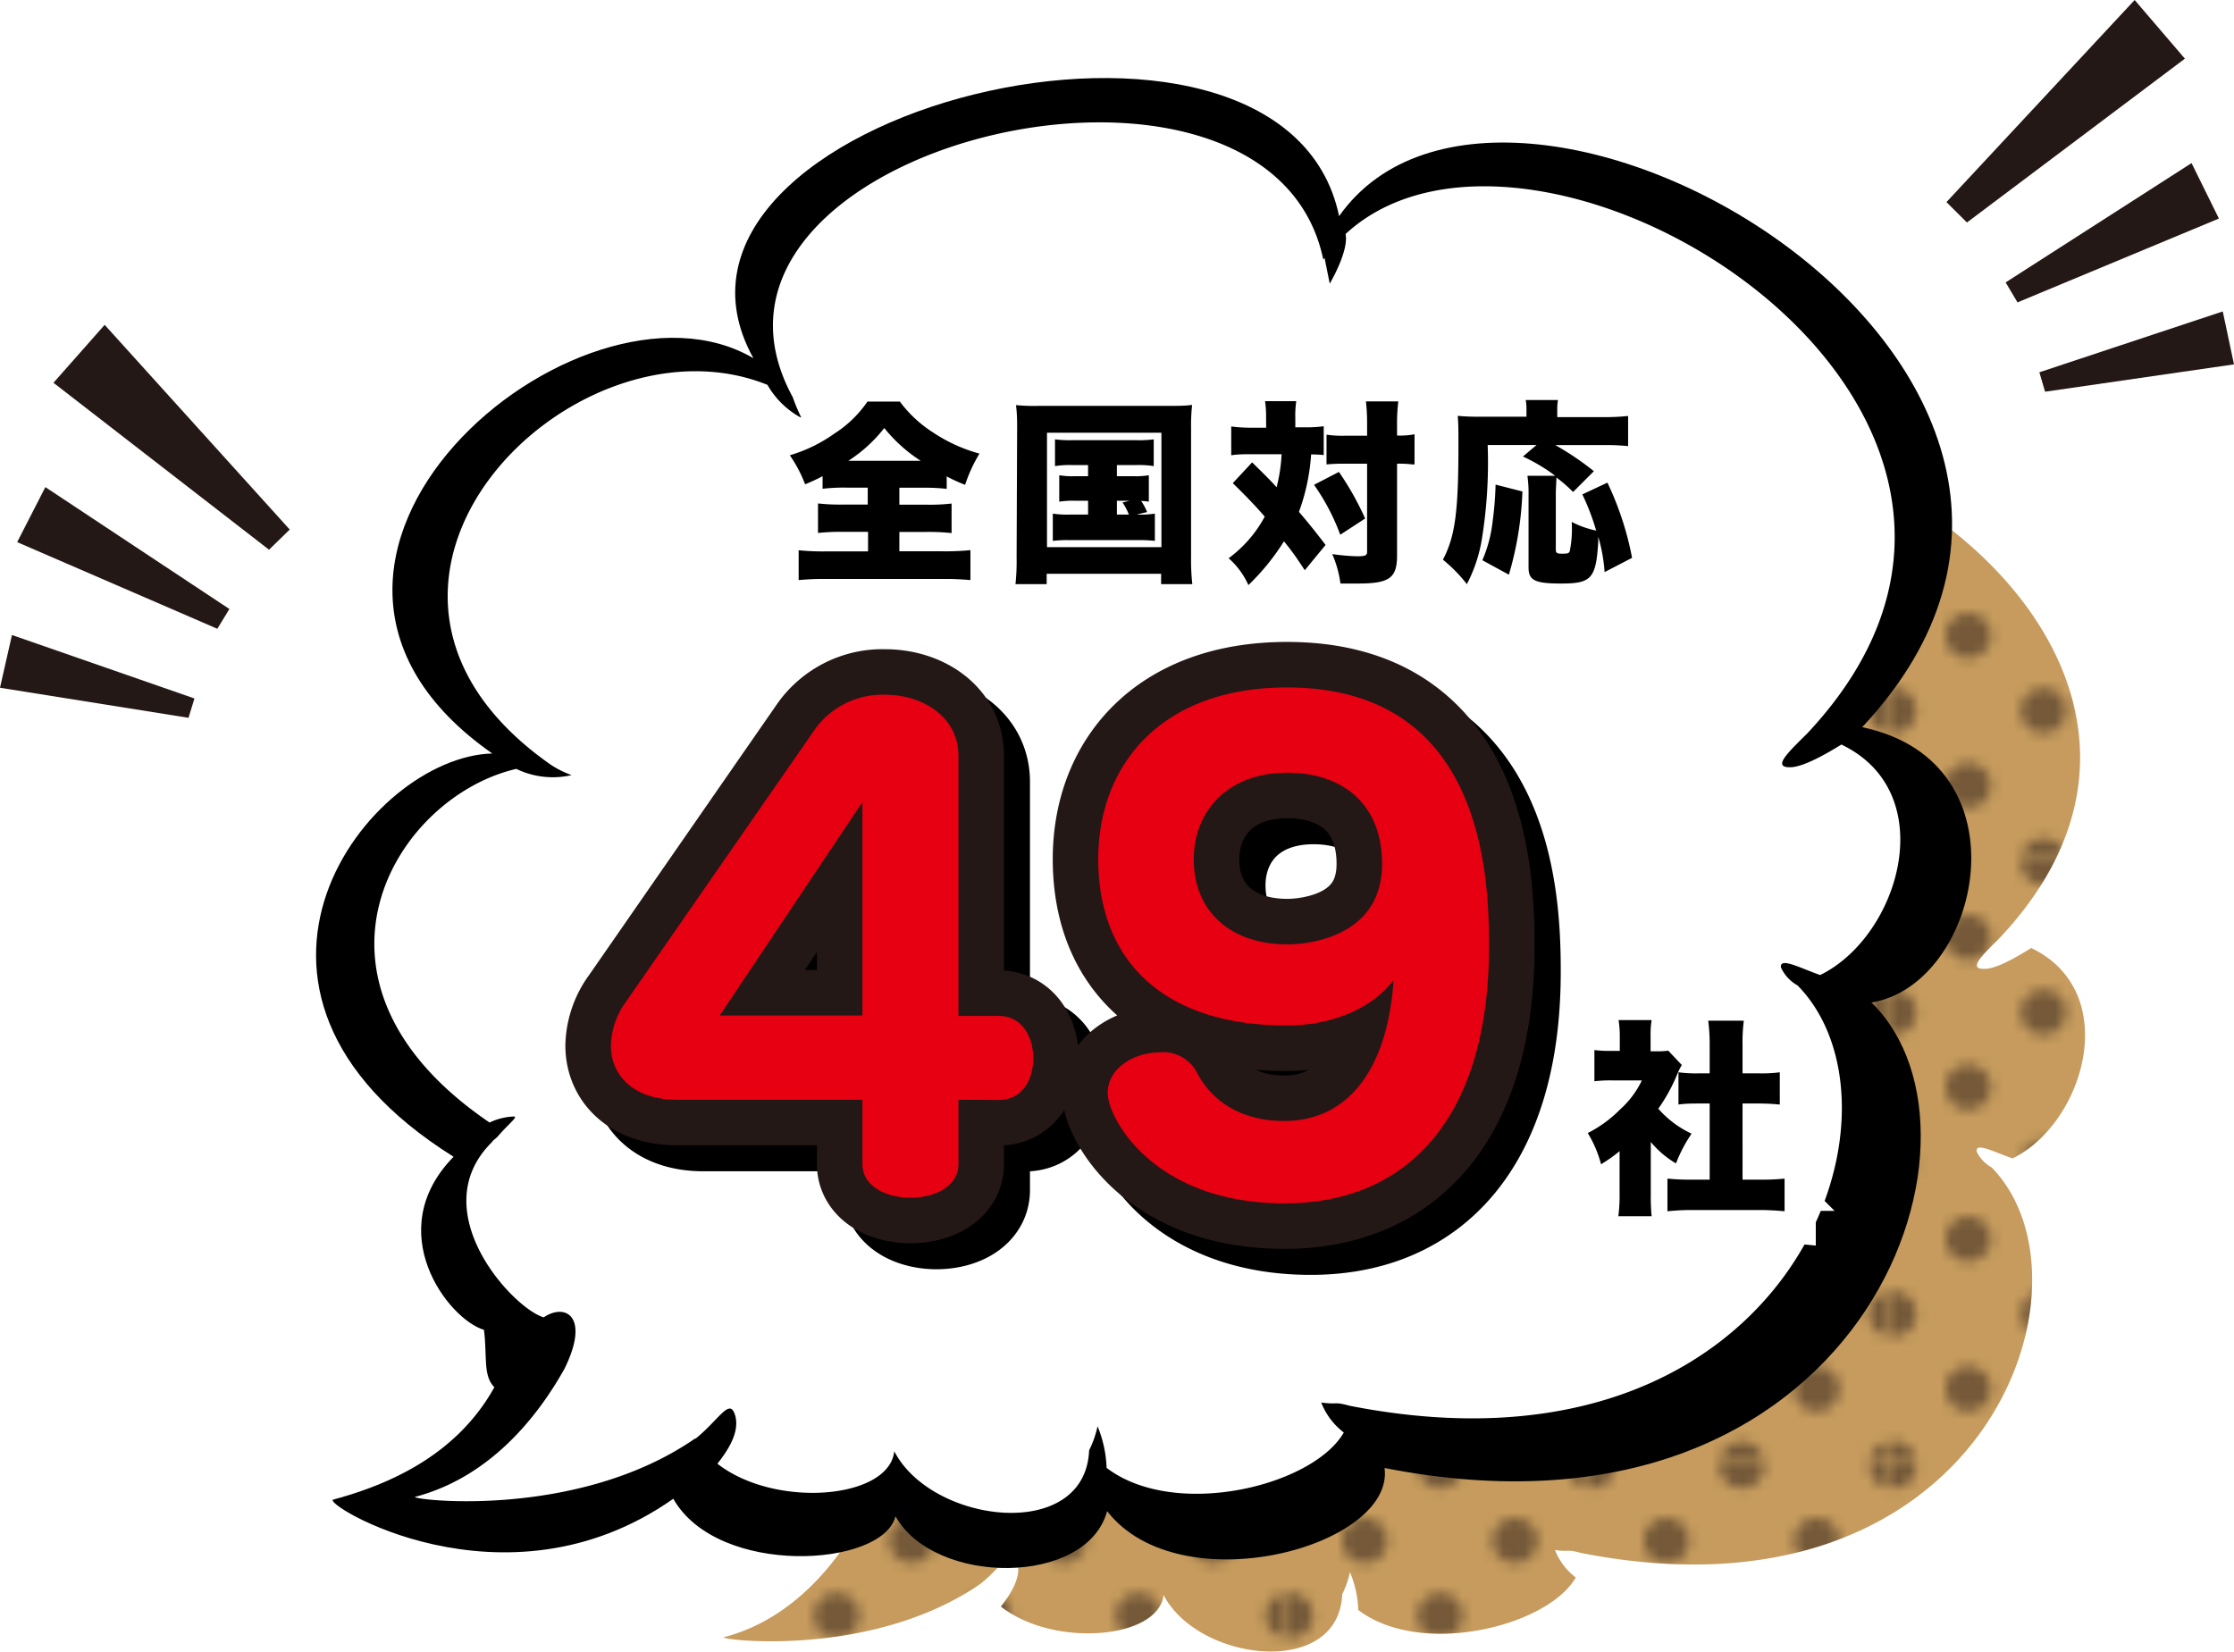 <svg xmlns="http://www.w3.org/2000/svg" xmlns:xlink="http://www.w3.org/1999/xlink" viewBox="0 0 214.74 158.81"><defs><style>.cls-1,.cls-10,.cls-7,.cls-9{fill:none;}.cls-2{fill:#231815;}.cls-3{isolation:isolate;}.cls-4{fill:#c69b5d;}.cls-5{opacity:0.5;fill:url(#_10_dpi_30_);}.cls-6{fill:#fff;}.cls-7{stroke:#fff;stroke-width:6px;}.cls-8{mix-blend-mode:multiply;}.cls-9{stroke:#000;}.cls-10,.cls-9{stroke-linecap:round;stroke-linejoin:round;stroke-width:8.75px;}.cls-10{stroke:#231815;}.cls-11{fill:#e60012;}</style><pattern id="_10_dpi_30_" data-name="10 dpi 30%" width="28.8" height="28.8" patternTransform="translate(66.03 -4.08)" patternUnits="userSpaceOnUse" viewBox="0 0 28.8 28.8"><rect class="cls-1" width="28.8" height="28.8"/><path class="cls-2" d="M28.8,31a2.16,2.16,0,1,0-2.16-2.16A2.16,2.16,0,0,0,28.8,31Z"/><path class="cls-2" d="M14.4,31a2.16,2.16,0,1,0-2.16-2.16A2.16,2.16,0,0,0,14.4,31Z"/><path class="cls-2" d="M28.8,16.56a2.16,2.16,0,1,0-2.16-2.16A2.16,2.16,0,0,0,28.8,16.56Z"/><path class="cls-2" d="M14.4,16.56a2.16,2.16,0,1,0-2.16-2.16A2.16,2.16,0,0,0,14.4,16.56Z"/><path class="cls-2" d="M7.2,23.76A2.16,2.16,0,1,0,5,21.6,2.16,2.16,0,0,0,7.2,23.76Z"/><path class="cls-2" d="M21.6,23.76a2.16,2.16,0,1,0-2.16-2.16A2.16,2.16,0,0,0,21.6,23.76Z"/><path class="cls-2" d="M7.2,9.36A2.16,2.16,0,1,0,5,7.2,2.16,2.16,0,0,0,7.2,9.36Z"/><path class="cls-2" d="M21.6,9.36A2.16,2.16,0,1,0,19.44,7.2,2.16,2.16,0,0,0,21.6,9.36Z"/><path class="cls-2" d="M0,31A2.16,2.16,0,0,0,2.16,28.8,2.16,2.16,0,0,0,0,26.64,2.16,2.16,0,0,0,0,31Z"/><path class="cls-2" d="M0,16.56A2.16,2.16,0,0,0,2.16,14.4,2.16,2.16,0,0,0,0,12.24a2.16,2.16,0,1,0,0,4.32Z"/><path class="cls-2" d="M28.8,2.16A2.16,2.16,0,0,0,31,0a2.16,2.16,0,0,0-4.32,0A2.16,2.16,0,0,0,28.8,2.16Z"/><path class="cls-2" d="M14.4,2.16A2.16,2.16,0,0,0,16.56,0a2.16,2.16,0,1,0-4.32,0A2.16,2.16,0,0,0,14.4,2.16Z"/><path class="cls-2" d="M0,2.16A2.16,2.16,0,0,0,2.16,0,2.16,2.16,0,0,0,0-2.16,2.16,2.16,0,0,0-2.16,0,2.16,2.16,0,0,0,0,2.16Z"/></pattern></defs><g class="cls-3"><g id="レイヤー_2" data-name="レイヤー 2"><g id="ob"><polygon class="cls-2" points="189.07 21.39 187.1 19.43 205.19 0 210.02 5.64 189.07 21.39"/><polygon class="cls-2" points="193.93 29.07 192.79 27.15 210.66 15.68 213.29 21.01 193.93 29.07"/><polygon class="cls-2" points="196.58 37.66 196.03 35.79 213.66 29.94 214.74 35.03 196.58 37.66"/><polygon class="cls-2" points="25.86 52.85 27.85 50.91 10.06 31.23 5.14 36.8 25.86 52.85"/><polygon class="cls-2" points="20.89 60.45 22.05 58.55 4.36 46.83 1.65 52.12 20.89 60.45"/><polygon class="cls-2" points="18.12 69.01 18.69 67.15 1.15 61.05 0 66.12 18.12 69.01"/></g><g id="text"><path class="cls-4" d="M195.25,91.14c-1.3.81-3.31,2-4.44,2-1.76.08-.23-1.33,1.44-3,26.83-28.64-23.77-59.67-40.7-44,.3,1.49-1.4,4.37-1.4,4.37l-.46-2.27-.11.15c-4.79-23-58.82-10-46.8,12.09-.09-.06.1,0,0,0a18.64,18.64,0,0,0,.78,1.83,7.54,7.54,0,0,1-3-2.94C83.4,52.51,58.89,77.1,81.46,92.92c-.07,0,.07,0,0,0a8.82,8.82,0,0,0,1.82.87,7.35,7.35,0,0,1-4.87-.55C67.63,95.74,57.8,112,76.05,124.41a5.12,5.12,0,0,1,2-.52c.69-.1-.17.47-1.24,1.71-.23.27-.41.32-.56.56-6.06,6,1.85,14.61,4.62,15.42,2-1.3,4.11-.05,1.87,4.53-2.36,4.22-6.53,9.53-13.11,11.28-1.25.17,13.94,2.27,24.64-5.14l0,0c2.13-1.72,3-3.61,3.5-2.08s-.83,3.35-1.56,4.28c5.08,4,15.15,3.13,15.64-1.11,3.3,6.42,16.84,8.06,17.17-.08h0a8.57,8.57,0,0,0,.74-2.12,10.18,10.18,0,0,1,.8,3.64c6,4.59,18.19,1.6,20.91-3.12a6.18,6.18,0,0,1-2-2.64c1.58.2,1.06-.11,2.51.28,0-.07,0,.06,0,0,38.64,7.6,50.39-25.87,39.47-37.06A3.47,3.47,0,0,1,190,110.7c-.11-.89,1.57,0,3.45.67C200.35,108,204.07,95.38,195.25,91.14Z"/><path class="cls-5" d="M195.25,91.14c-1.3.81-3.31,2-4.44,2-1.76.08-.23-1.33,1.44-3,26.83-28.64-23.77-59.67-40.7-44,.3,1.49-1.4,4.37-1.4,4.37l-.46-2.27-.11.15c-4.79-23-58.82-10-46.8,12.09-.09-.06.1,0,0,0a18.64,18.64,0,0,0,.78,1.83,7.54,7.54,0,0,1-3-2.94C83.4,52.51,58.89,77.1,81.46,92.92c-.07,0,.07,0,0,0a8.82,8.82,0,0,0,1.82.87,7.35,7.35,0,0,1-4.87-.55C67.63,95.74,57.8,112,76.05,124.41a5.12,5.12,0,0,1,2-.52c.69-.1-.17.47-1.24,1.71-.23.27-.41.32-.56.56-6.06,6,1.85,14.61,4.62,15.42,2-1.3,4.11-.05,1.87,4.53-2.36,4.22-6.53,9.53-13.11,11.28-1.25.17,13.94,2.27,24.64-5.14l0,0c2.13-1.72,3-3.61,3.5-2.08s-.83,3.35-1.56,4.28c5.08,4,15.15,3.13,15.64-1.11,3.3,6.42,16.84,8.06,17.17-.08h0a8.57,8.57,0,0,0,.74-2.12,10.18,10.18,0,0,1,.8,3.64c6,4.59,18.19,1.6,20.91-3.12a6.18,6.18,0,0,1-2-2.64c1.58.2,1.06-.11,2.51.28,0-.07,0,.06,0,0,38.64,7.6,50.39-25.87,39.47-37.06A3.47,3.47,0,0,1,190,110.7c-.11-.89,1.57,0,3.45.67C200.35,108,204.07,95.38,195.25,91.14Z"/><path d="M179,69.91C211,35.71,145-2.34,128.72,20.78c-5.38-25.89-69.35-9.89-56.3,13.66-16.71-9.83-51.55,19.5-25.1,38-11.83.28-29.38,22.7-3.72,38.77-7,7.15-.52,15.62,2.92,16.64.33,2.55-.12,4.4,1,5.52-2.78,5-7.71,8.72-15.46,10.79-1.48.19,16.36,11.38,32.66-.07,4.27,7.53,20.12,6.61,21.36,1.69,3.78,6.7,18.4,6.71,20.34-.5,7,9,27.67,3.42,26.67-4.15,45.79,9,60.07-31.83,46.8-44.75C190.41,94.66,195.12,73.29,179,69.91Z"/><path class="cls-6" d="M177,71.58c-1.41.88-3.61,2.13-4.84,2.18-1.92.08-.25-1.45,1.57-3.26,29.26-31.23-25.92-65.08-44.39-48,.34,1.63-1.52,4.77-1.52,4.77l-.5-2.48-.12.17C122-.13,63.08,14.09,76.2,38.18h0a18,18,0,0,0,.84,2A8.22,8.22,0,0,1,73.77,37C55.06,29.45,28.33,56.27,52.94,73.52h0a9.61,9.61,0,0,0,2,1,8.06,8.06,0,0,1-5.31-.6c-11.75,2.72-22.47,20.48-2.57,34a5.83,5.83,0,0,1,2.17-.57c.76-.1-.18.51-1.35,1.87-.26.29-.44.35-.62.61-6.6,6.57,2,15.93,5,16.82,2.12-1.42,4.47-.06,2,4.94-2.57,4.6-7.12,10.38-14.29,12.3-1.37.18,15.2,2.48,26.87-5.61l0,.05c2.32-1.88,3.3-4,3.82-2.27s-.91,3.65-1.7,4.66c5.53,4.33,16.52,3.42,17-1.2,3.6,7,18.37,8.79,18.73-.09.07.08-.07-.09,0,0a9.6,9.6,0,0,0,.81-2.31,11.44,11.44,0,0,1,.87,4c6.57,5,19.84,1.75,22.8-3.4a6.71,6.71,0,0,1-2.17-2.88c1.72.22,1.16-.12,2.74.31,0-.07,0,.06,0,0,42.14,8.28,55-28.22,43.05-40.41a3.8,3.8,0,0,1-1.6-1.73c-.12-1,1.72,0,3.77.73C182.6,90,186.66,76.2,177,71.58Z"/><path class="cls-7" d="M158.68,114.81a19.61,19.61,0,0,0,.08,2.12h-3.2a15.26,15.26,0,0,0,.12-2.2v-4.06a14,14,0,0,1-1.78,1.26,11.2,11.2,0,0,0-1.28-3,12,12,0,0,0,3.12-2.28,8.81,8.81,0,0,0,2.08-2.78H155a13.51,13.51,0,0,0-1.74.08v-3a10.47,10.47,0,0,0,1.54.08h.9V99.59a9.36,9.36,0,0,0-.12-1.52h3.18a8.63,8.63,0,0,0-.1,1.54v1.46h.54a7.11,7.11,0,0,0,1.16-.06l1.3,1.38a6.83,6.83,0,0,0-.46.94,16.47,16.47,0,0,1-1.8,3.26,9.75,9.75,0,0,0,3.2,2.4,14.09,14.09,0,0,0-1.5,2.86,9.31,9.31,0,0,1-2.42-2.06Zm8.82-1.4h1.6a21.18,21.18,0,0,0,2.44-.1v3.14c-.84-.08-1.64-.12-2.42-.12h-6.5a22.92,22.92,0,0,0-2.34.12v-3.14a21.51,21.51,0,0,0,2.4.1h1.66v-7.32h-1c-.68,0-1.32,0-2,.1v-3.1a13.17,13.17,0,0,0,2,.1h1v-2.7a17.42,17.42,0,0,0-.14-2.36h3.42a16.38,16.38,0,0,0-.12,2.36v2.7h1.58a13.14,13.14,0,0,0,2-.1v3.1c-.66-.06-1.28-.1-2-.1H167.5Z"/><path d="M158.68,114.81a19.61,19.61,0,0,0,.08,2.12h-3.2a15.26,15.26,0,0,0,.12-2.2v-4.06a14,14,0,0,1-1.78,1.26,11.2,11.2,0,0,0-1.28-3,12,12,0,0,0,3.12-2.28,8.81,8.81,0,0,0,2.08-2.78H155a13.51,13.51,0,0,0-1.74.08v-3a10.47,10.47,0,0,0,1.54.08h.9V99.59a9.36,9.36,0,0,0-.12-1.52h3.18a8.63,8.63,0,0,0-.1,1.54v1.46h.54a7.11,7.11,0,0,0,1.16-.06l1.3,1.38a6.83,6.83,0,0,0-.46.94,16.47,16.47,0,0,1-1.8,3.26,9.75,9.75,0,0,0,3.2,2.4,14.09,14.09,0,0,0-1.5,2.86,9.31,9.31,0,0,1-2.42-2.06Zm8.82-1.4h1.6a21.18,21.18,0,0,0,2.44-.1v3.14c-.84-.08-1.64-.12-2.42-.12h-6.5a22.92,22.92,0,0,0-2.34.12v-3.14a21.51,21.51,0,0,0,2.4.1h1.66v-7.32h-1c-.68,0-1.32,0-2,.1v-3.1a13.17,13.17,0,0,0,2,.1h1v-2.7a17.42,17.42,0,0,0-.14-2.36h3.42a16.38,16.38,0,0,0-.12,2.36v2.7h1.58a13.14,13.14,0,0,0,2-.1v3.1c-.66-.06-1.28-.1-2-.1H167.5Z"/><path class="cls-7" d="M81.44,46.88a17.77,17.77,0,0,0-2.37.11V45.78a17.73,17.73,0,0,1-1.68.78,12.91,12.91,0,0,0-1.47-2.79,14.38,14.38,0,0,0,4.29-2.09,11,11,0,0,0,3.17-3.07H86.5a12,12,0,0,0,3.24,3,15.31,15.31,0,0,0,4.41,2,14.51,14.51,0,0,0-1.38,3A15.11,15.11,0,0,1,91,45.8V47a17.67,17.67,0,0,0-2.27-.11H86.45v1.63h2.63a17.92,17.92,0,0,0,2.39-.11v2.84a20.69,20.69,0,0,0-2.41-.11H86.45V53h4.08a24.48,24.48,0,0,0,2.75-.11v2.88a26.1,26.1,0,0,0-2.69-.11H79.37a24.43,24.43,0,0,0-2.6.11V52.9a22.68,22.68,0,0,0,2.67.11h4V51.13H81a20.15,20.15,0,0,0-2.37.11V48.4a19.3,19.3,0,0,0,2.37.11h2.41V46.88ZM88.5,44.3A14.65,14.65,0,0,1,85,41.15a14,14,0,0,1-3.45,3.15Z"/><path class="cls-7" d="M97.77,41.17c0-.73,0-1.37-.11-2.22a19.11,19.11,0,0,0,2.22.07l12.51,0c.84,0,1.5,0,2.2-.09a18,18,0,0,0-.1,2.22V53.56a21.16,21.16,0,0,0,.12,2.6h-3v-1h-11v1h-3a20.41,20.41,0,0,0,.11-2.6Zm2.87,11.43h11v-11h-11Zm2.43-7.89a9.27,9.27,0,0,0-1.66.1V42.24a11.1,11.1,0,0,0,1.66.08h6.15a11.41,11.41,0,0,0,1.68-.08v2.57a9.38,9.38,0,0,0-1.68-.1h-1.86v1.07h1.54a7.54,7.54,0,0,0,1.53-.09v2.54a6.17,6.17,0,0,0-.74-.07,5,5,0,0,1,.57,1.07l-1,.24a9.85,9.85,0,0,0,1.75-.09V52a13,13,0,0,0-1.71-.07H102.9a11.51,11.51,0,0,0-1.7.07V49.38a9.55,9.55,0,0,0,1.7.09h1.69V48.14h-1.22a8.75,8.75,0,0,0-1.55.09V45.69a7.76,7.76,0,0,0,1.55.09h1.22V44.71Zm4.29,4.76h1.15a5.56,5.56,0,0,0-.61-1.16l.68-.17h-1.22Z"/><path class="cls-7" d="M121.7,40.23a10,10,0,0,0-.1-1.66h3a9.7,9.7,0,0,0-.09,1.64v.87h.86a12.52,12.52,0,0,0,1.87-.1v2.77a10,10,0,0,0-1.21-.06,19.86,19.86,0,0,1-1.17,5.52c.93,1.09,1.6,1.92,2.56,3.18l-2,2.43c-.83-1.26-1.15-1.73-2-2.78A22,22,0,0,1,120,56.25a7.46,7.46,0,0,0-1.9-2.58,12.06,12.06,0,0,0,3.47-4c-.85-1-2-2.18-3.07-3.22l1.86-2c1.54,1.52,1.71,1.69,2.35,2.39a15.22,15.22,0,0,0,.48-3.17h-3c-.64,0-1.22,0-1.84.1V41a14.67,14.67,0,0,0,2,.12h1.36Zm7,5.14a27.44,27.44,0,0,1,2.52,4.48l-2.39,1.56a20.7,20.7,0,0,0-2.52-4.8Zm.6-.79a16.46,16.46,0,0,0-1.79.07V41.79a10.79,10.79,0,0,0,1.79.1h2.11V41a19.85,19.85,0,0,0-.11-2.41h3.11a18,18,0,0,0-.12,2.41v.87a7.28,7.28,0,0,0,1.68-.12v2.9l-.21,0a10.24,10.24,0,0,0-1.47-.07v8.81c0,2.19-.73,2.71-3.78,2.71l-1.66,0a10.55,10.55,0,0,0-.79-2.83,20.72,20.72,0,0,0,2.35.21c.85,0,1-.08,1-.44V44.58Z"/><path class="cls-7" d="M154.24,55a15.87,15.87,0,0,0-.61-3.4c0,.18,0,.18,0,.5-.22,3.51-.65,4-3.55,4-2.55,0-3.15-.3-3.15-1.55v-7a11.71,11.71,0,0,0-.11-1.81h2.67a16.7,16.7,0,0,0-3.1-1.85l1.31-1.11H143a46.06,46.06,0,0,1-.55,9A14.28,14.28,0,0,1,141,56.16a14.26,14.26,0,0,0-2.3-2.35c1.17-2.25,1.49-4.58,1.49-11,0-1.38,0-2.13-.07-2.83a19.48,19.48,0,0,0,2,.08h4.61v-.66a5.3,5.3,0,0,0-.07-.94h3.1a4.76,4.76,0,0,0-.07,1v.64h4.42a20.3,20.3,0,0,0,2.39-.11v2.9a20.36,20.36,0,0,0-2.39-.1h-4.61a27.64,27.64,0,0,1,3.71,2.51l-2,2a13.23,13.23,0,0,0-1.6-1.39c0,.32-.06,1-.06,1.65v5.26c0,.34.1.41.57.41s.68,0,.77-.24a10.8,10.8,0,0,0,.19-2.81,9.15,9.15,0,0,0,2.35.83,22.73,22.73,0,0,0-1.33-3.48l2.41-1.13a29.59,29.59,0,0,1,2.37,7.23Zm-11.75-1.14a13,13,0,0,0,1-3.85,31.08,31.08,0,0,0,.27-3.42l2.58.66a32.18,32.18,0,0,1-1.3,8Z"/><path d="M81.44,46.88a17.77,17.77,0,0,0-2.37.11V45.78a17.73,17.73,0,0,1-1.68.78,12.91,12.91,0,0,0-1.47-2.79,14.38,14.38,0,0,0,4.29-2.09,11,11,0,0,0,3.17-3.07H86.5a12,12,0,0,0,3.24,3,15.31,15.31,0,0,0,4.41,2,14.51,14.51,0,0,0-1.38,3A15.11,15.11,0,0,1,91,45.8V47a17.67,17.67,0,0,0-2.27-.11H86.45v1.63h2.63a17.92,17.92,0,0,0,2.39-.11v2.84a20.69,20.69,0,0,0-2.41-.11H86.45V53h4.08a24.48,24.48,0,0,0,2.75-.11v2.88a26.1,26.1,0,0,0-2.69-.11H79.37a24.43,24.43,0,0,0-2.6.11V52.9a22.68,22.68,0,0,0,2.67.11h4V51.13H81a20.15,20.15,0,0,0-2.37.11V48.4a19.3,19.3,0,0,0,2.37.11h2.41V46.88ZM88.5,44.3A14.65,14.65,0,0,1,85,41.15a14,14,0,0,1-3.45,3.15Z"/><path d="M97.77,41.17c0-.73,0-1.37-.11-2.22a19.11,19.11,0,0,0,2.22.07l12.51,0c.84,0,1.5,0,2.2-.09a18,18,0,0,0-.1,2.22V53.56a21.16,21.16,0,0,0,.12,2.6h-3v-1h-11v1h-3a20.41,20.41,0,0,0,.11-2.6Zm2.87,11.43h11v-11h-11Zm2.43-7.89a9.27,9.27,0,0,0-1.66.1V42.24a11.1,11.1,0,0,0,1.66.08h6.15a11.41,11.41,0,0,0,1.68-.08v2.57a9.38,9.38,0,0,0-1.68-.1h-1.86v1.07h1.54a7.54,7.54,0,0,0,1.53-.09v2.54a6.17,6.17,0,0,0-.74-.07,5,5,0,0,1,.57,1.07l-1,.24a9.85,9.85,0,0,0,1.75-.09V52a13,13,0,0,0-1.71-.07H102.9a11.51,11.51,0,0,0-1.7.07V49.38a9.55,9.55,0,0,0,1.7.09h1.69V48.14h-1.22a8.75,8.75,0,0,0-1.55.09V45.69a7.76,7.76,0,0,0,1.55.09h1.22V44.71Zm4.29,4.76h1.15a5.56,5.56,0,0,0-.61-1.16l.68-.17h-1.22Z"/><path d="M121.7,40.23a10,10,0,0,0-.1-1.66h3a9.7,9.7,0,0,0-.09,1.64v.87h.86a12.52,12.52,0,0,0,1.87-.1v2.77a10,10,0,0,0-1.21-.06,19.86,19.86,0,0,1-1.17,5.52c.93,1.09,1.6,1.92,2.56,3.18l-2,2.43c-.83-1.26-1.15-1.73-2-2.78A22,22,0,0,1,120,56.25a7.46,7.46,0,0,0-1.9-2.58,12.06,12.06,0,0,0,3.47-4c-.85-1-2-2.18-3.07-3.22l1.86-2c1.54,1.52,1.71,1.69,2.35,2.39a15.22,15.22,0,0,0,.48-3.17h-3c-.64,0-1.22,0-1.84.1V41a14.67,14.67,0,0,0,2,.12h1.36Zm7,5.14a27.44,27.44,0,0,1,2.52,4.48l-2.39,1.56a20.7,20.7,0,0,0-2.52-4.8Zm.6-.79a16.46,16.46,0,0,0-1.79.07V41.79a10.79,10.79,0,0,0,1.79.1h2.11V41a19.85,19.85,0,0,0-.11-2.41h3.11a18,18,0,0,0-.12,2.41v.87a7.28,7.28,0,0,0,1.68-.12v2.9l-.21,0a10.24,10.24,0,0,0-1.47-.07v8.81c0,2.19-.73,2.71-3.78,2.71l-1.66,0a10.55,10.55,0,0,0-.79-2.83,20.72,20.72,0,0,0,2.35.21c.85,0,1-.08,1-.44V44.58Z"/><path d="M154.24,55a15.87,15.87,0,0,0-.61-3.4c0,.18,0,.18,0,.5-.22,3.51-.65,4-3.55,4-2.55,0-3.15-.3-3.15-1.55v-7a11.71,11.71,0,0,0-.11-1.81h2.67a16.7,16.7,0,0,0-3.1-1.85l1.31-1.11H143a46.06,46.06,0,0,1-.55,9A14.28,14.28,0,0,1,141,56.16a14.26,14.26,0,0,0-2.3-2.35c1.17-2.25,1.49-4.58,1.49-11,0-1.38,0-2.13-.07-2.83a19.48,19.48,0,0,0,2,.08h4.61v-.66a5.3,5.3,0,0,0-.07-.94h3.1a4.76,4.76,0,0,0-.07,1v.64h4.42a20.3,20.3,0,0,0,2.39-.11v2.9a20.36,20.36,0,0,0-2.39-.1h-4.61a27.64,27.64,0,0,1,3.71,2.51l-2,2a13.23,13.23,0,0,0-1.6-1.39c0,.32-.06,1-.06,1.65v5.26c0,.34.1.41.57.41s.68,0,.77-.24a10.8,10.8,0,0,0,.19-2.81,9.15,9.15,0,0,0,2.35.83,22.73,22.73,0,0,0-1.33-3.48l2.41-1.13a29.59,29.59,0,0,1,2.37,7.23Zm-11.75-1.14a13,13,0,0,0,1-3.85,31.08,31.08,0,0,0,.27-3.42l2.58.66a32.18,32.18,0,0,1-1.3,8Z"/><g class="cls-8"><path class="cls-9" d="M94.63,108.23v6.18c0,2.16-2.3,3.24-4.61,3.24s-4.62-1.08-4.62-3.24v-6.18H67.6c-4.21,0-6.38-2.34-6.38-5.22a7.56,7.56,0,0,1,1.49-4.26L80.85,72.59a8,8,0,0,1,6.72-3.3c3.6,0,7.06,2.1,7.06,5.88v25h3.88c2.24,0,3.32,2,3.32,4.08s-1.08,4-3.32,4ZM85.4,79.61,71.68,100.13H85.4Z"/><path class="cls-9" d="M126,118.19c-12.57,0-17-8.16-17-10.62s2.65-3.9,5-3.9a3.65,3.65,0,0,1,3.53,1.86c1.57,3.06,4.56,4.74,8.43,4.74,5.91,0,9.91-4.62,10.52-13.56-2,2.7-5.91,4.38-10.25,4.38-11.89,0-18.14-6.24-18.14-16,0-9.12,6.12-16.5,18.14-16.5,18.68,0,19.42,17.7,19.42,24.78C145.67,109.79,137.93,118.19,126,118.19Zm9.37-32.64c0-5.82-3.87-8.76-9.1-8.76-5.84,0-9,3.78-9,8.34,0,4.92,3.47,8.16,9,8.16C128.29,93.29,135.35,92.57,135.35,85.55Z"/><path d="M94.63,108.23v6.18c0,2.16-2.3,3.24-4.61,3.24s-4.62-1.08-4.62-3.24v-6.18H67.6c-4.21,0-6.38-2.34-6.38-5.22a7.56,7.56,0,0,1,1.49-4.26L80.85,72.59a8,8,0,0,1,6.72-3.3c3.6,0,7.06,2.1,7.06,5.88v25h3.88c2.24,0,3.32,2,3.32,4.08s-1.08,4-3.32,4ZM85.4,79.61,71.68,100.13H85.4Z"/><path d="M126,118.19c-12.57,0-17-8.16-17-10.62s2.65-3.9,5-3.9a3.65,3.65,0,0,1,3.53,1.86c1.57,3.06,4.56,4.74,8.43,4.74,5.91,0,9.91-4.62,10.52-13.56-2,2.7-5.91,4.38-10.25,4.38-11.89,0-18.14-6.24-18.14-16,0-9.12,6.12-16.5,18.14-16.5,18.68,0,19.42,17.7,19.42,24.78C145.67,109.79,137.93,118.19,126,118.19Zm9.37-32.64c0-5.82-3.87-8.76-9.1-8.76-5.84,0-9,3.78-9,8.34,0,4.92,3.47,8.16,9,8.16C128.29,93.29,135.35,92.57,135.35,85.55Z"/></g><path class="cls-10" d="M92.13,105.73v6.18c0,2.16-2.3,3.24-4.61,3.24s-4.62-1.08-4.62-3.24v-6.18H65.1c-4.21,0-6.38-2.34-6.38-5.22a7.49,7.49,0,0,1,1.49-4.26L78.35,70.09a8,8,0,0,1,6.72-3.3c3.6,0,7.06,2.1,7.06,5.88v25H96c2.24,0,3.32,2,3.32,4.08s-1.08,4-3.32,4ZM82.9,77.11,69.18,97.63H82.9Z"/><path class="cls-10" d="M123.48,115.69c-12.57,0-17-8.16-17-10.62s2.65-3.9,5-3.9a3.65,3.65,0,0,1,3.53,1.86c1.57,3.06,4.55,4.74,8.43,4.74,5.9,0,9.91-4.62,10.52-13.56-2,2.7-5.91,4.38-10.25,4.38-11.89,0-18.14-6.24-18.14-16,0-9.12,6.12-16.5,18.14-16.5,18.67,0,19.42,17.7,19.42,24.78C143.17,107.29,135.43,115.69,123.48,115.69Zm9.37-32.64c0-5.82-3.87-8.76-9.1-8.76-5.84,0-9,3.78-9,8.34,0,4.92,3.47,8.16,9,8.16C125.79,90.79,132.85,90.07,132.85,83.05Z"/><path class="cls-11" d="M92.13,105.73v6.18c0,2.16-2.3,3.24-4.61,3.24s-4.62-1.08-4.62-3.24v-6.18H65.1c-4.21,0-6.38-2.34-6.38-5.22a7.49,7.49,0,0,1,1.49-4.26L78.35,70.09a8,8,0,0,1,6.72-3.3c3.6,0,7.06,2.1,7.06,5.88v25H96c2.24,0,3.32,2,3.32,4.08s-1.08,4-3.32,4ZM82.9,77.11,69.18,97.63H82.9Z"/><path class="cls-11" d="M123.48,115.69c-12.57,0-17-8.16-17-10.62s2.65-3.9,5-3.9a3.65,3.65,0,0,1,3.53,1.86c1.57,3.06,4.55,4.74,8.43,4.74,5.9,0,9.91-4.62,10.52-13.56-2,2.7-5.91,4.38-10.25,4.38-11.89,0-18.14-6.24-18.14-16,0-9.12,6.12-16.5,18.14-16.5,18.67,0,19.42,17.7,19.42,24.78C143.17,107.29,135.43,115.69,123.48,115.69Zm9.37-32.64c0-5.82-3.87-8.76-9.1-8.76-5.84,0-9,3.78-9,8.34,0,4.92,3.47,8.16,9,8.16C125.79,90.79,132.85,90.07,132.85,83.05Z"/></g></g></g></svg>